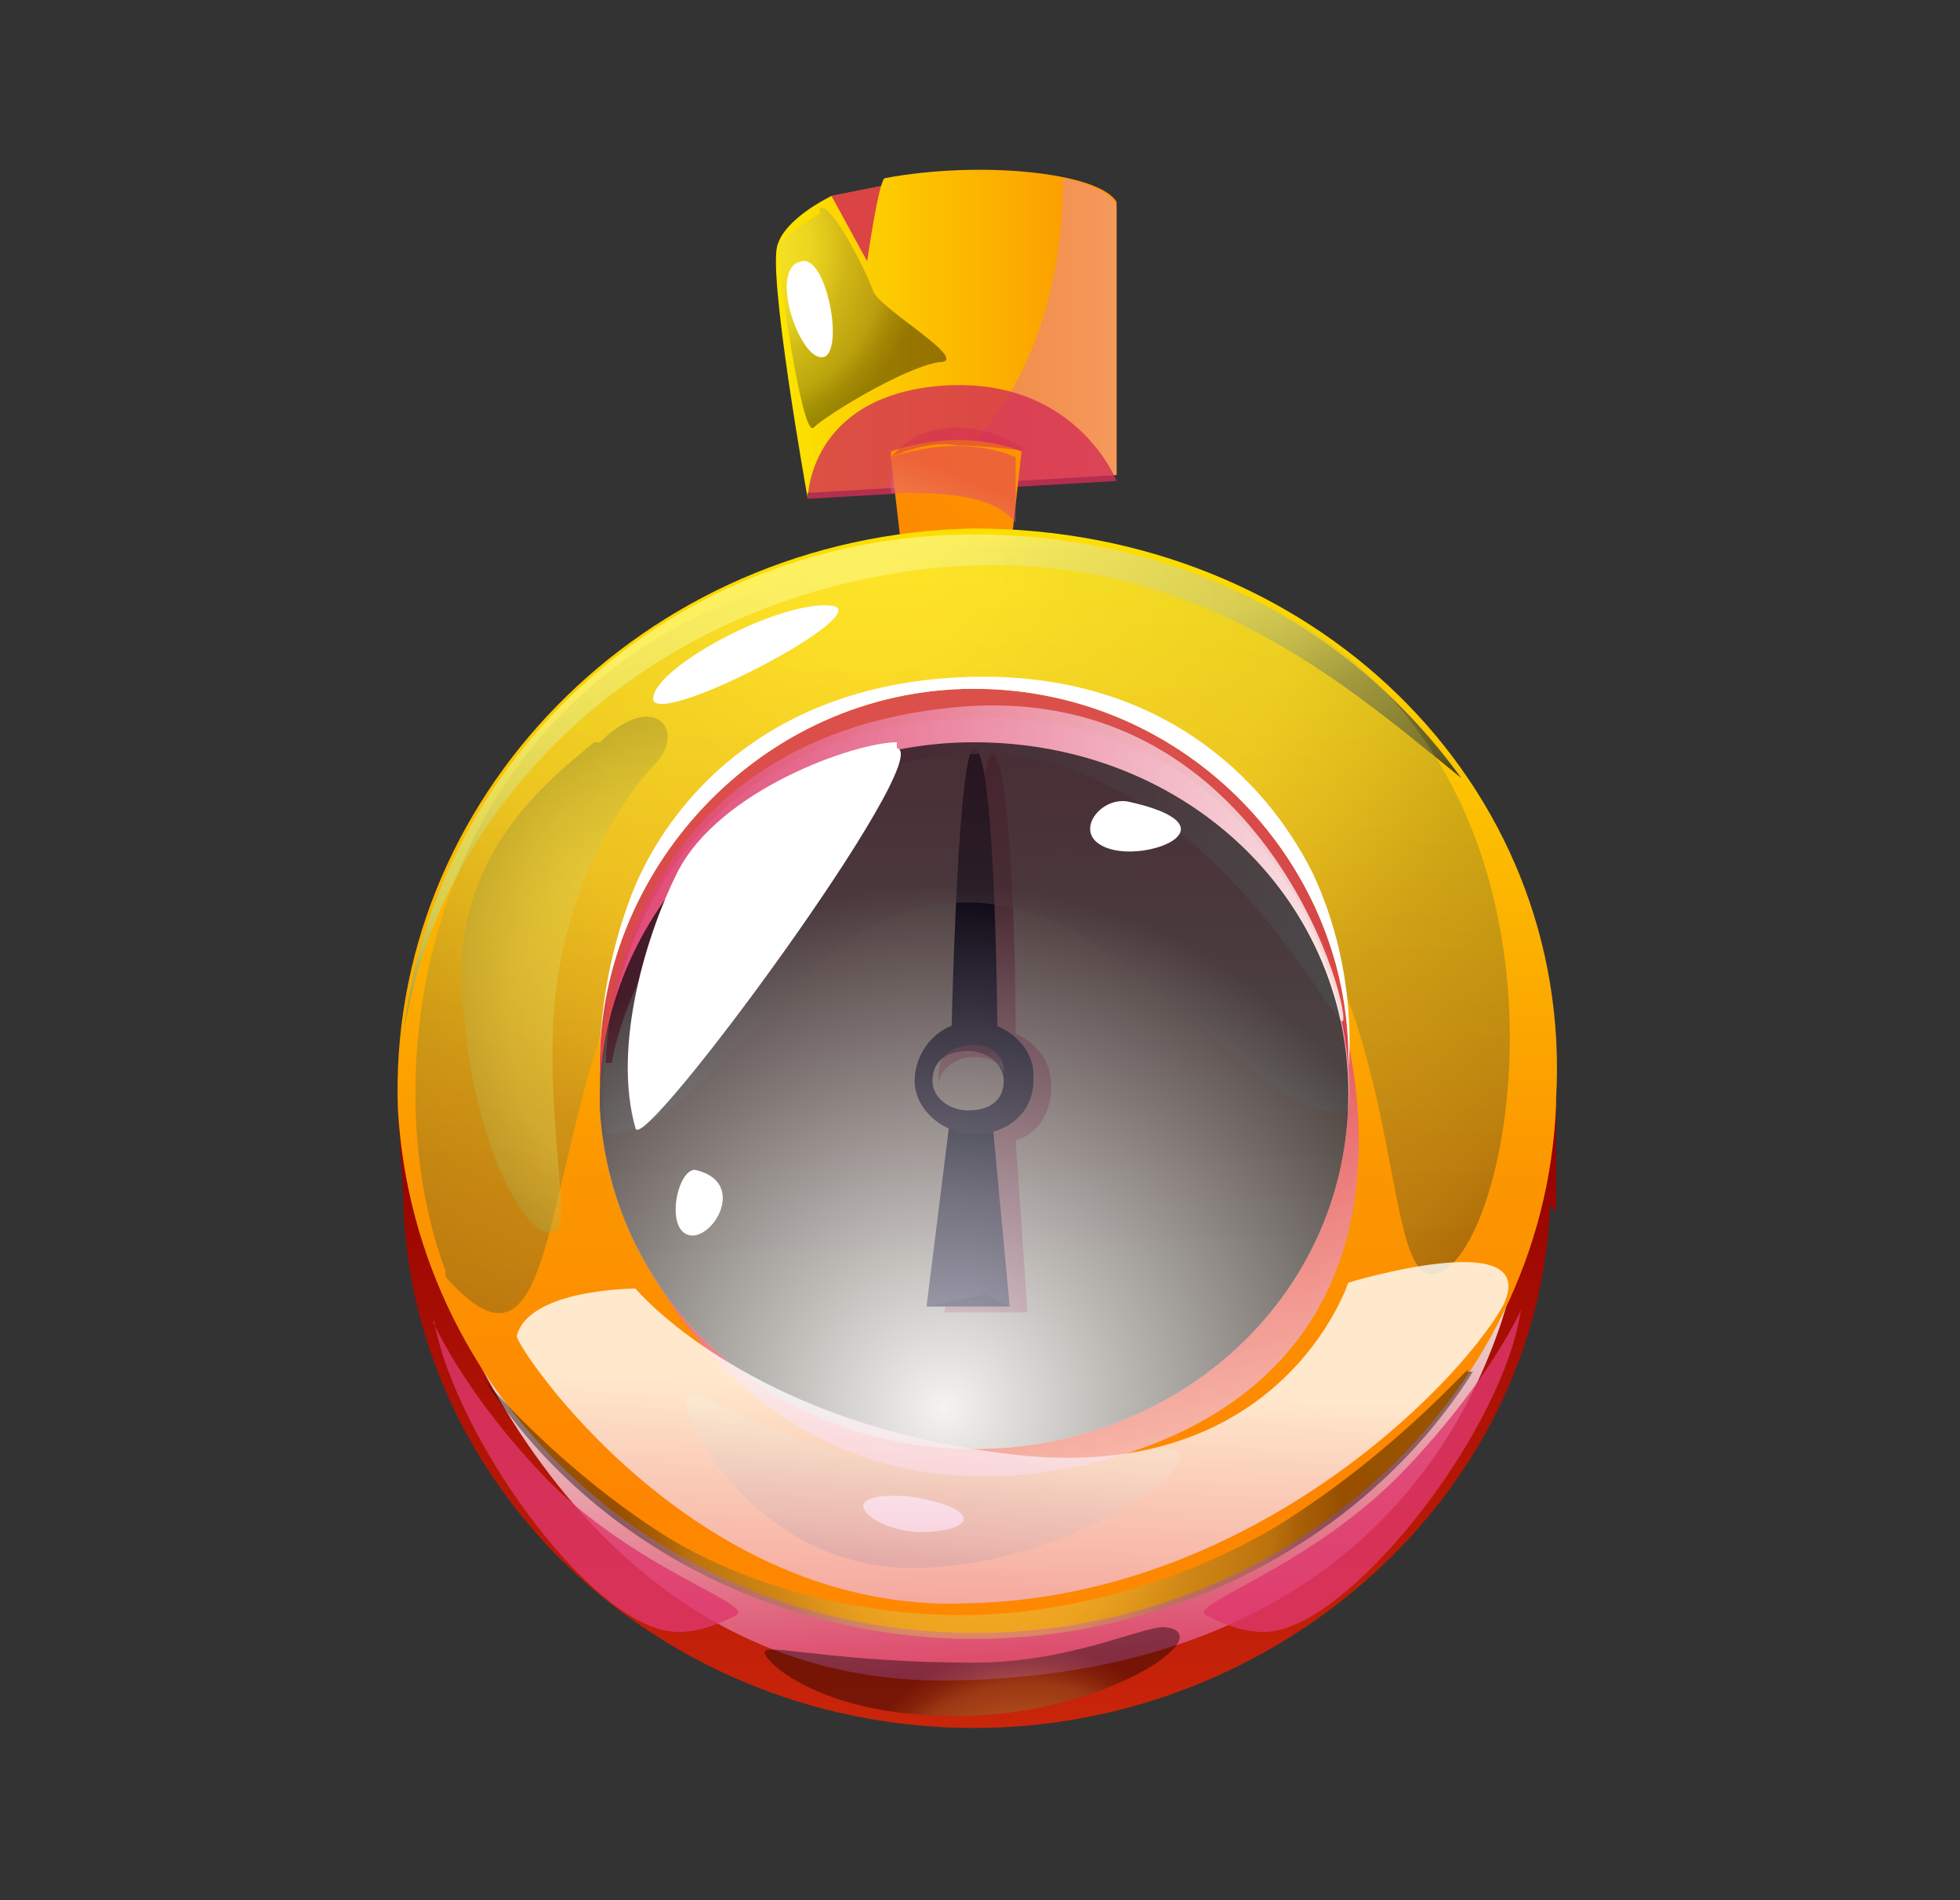 <?xml version="1.0" encoding="UTF-8"?>
<svg xmlns="http://www.w3.org/2000/svg" width="33" height="32" xmlns:xlink="http://www.w3.org/1999/xlink" viewBox="0 0 33 32">
  <rect x="0" y="0" width="33" height="32" fill="#333333" stroke="none"/>
  <defs>
    <style>
      .cls-1 {
        fill: url(#Gradient_9);
      }

      .cls-2 {
        fill: url(#_ÂÁ_Ï_ÌÌ_È_____ËÂÌÚ_218);
      }

      .cls-2, .cls-3, .cls-4, .cls-5, .cls-6, .cls-7, .cls-8, .cls-9, .cls-10, .cls-11, .cls-12, .cls-13, .cls-14 {
        mix-blend-mode: multiply;
      }

      .cls-2, .cls-3, .cls-5, .cls-6, .cls-12, .cls-13, .cls-14 {
        opacity: .8;
      }

      .cls-15 {
        fill: url(#radial-gradient);
      }

      .cls-15, .cls-16, .cls-17, .cls-18, .cls-19, .cls-20, .cls-21, .cls-22 {
        mix-blend-mode: screen;
      }

      .cls-15, .cls-16, .cls-17, .cls-18, .cls-19, .cls-22 {
        opacity: .4;
      }

      .cls-23, .cls-24 {
        fill: #fff;
      }

      .cls-25 {
        fill: url(#_ÂÁ_Ï_ÌÌ_È_____ËÂÌÚ_507-2);
      }

      .cls-26 {
        fill: url(#_ÂÁ_Ï_ÌÌ_È_____ËÂÌÚ_519-2);
      }

      .cls-27 {
        fill: url(#_ÂÁ_Ï_ÌÌ_È_____ËÂÌÚ_519-3);
      }

      .cls-28 {
        fill: url(#_ÂÁ_Ï_ÌÌ_È_____ËÂÌÚ_519-4);
      }

      .cls-3, .cls-4 {
        fill: #d42f55;
      }

      .cls-4, .cls-7, .cls-8, .cls-9, .cls-10, .cls-11 {
        opacity: .5;
      }

      .cls-16 {
        fill: url(#radial-gradient-2);
      }

      .cls-17 {
        fill: url(#radial-gradient-5);
      }

      .cls-18 {
        fill: url(#radial-gradient-3);
      }

      .cls-19 {
        fill: url(#radial-gradient-4);
      }

      .cls-24 {
        mix-blend-mode: soft-light;
      }

      .cls-20 {
        fill: url(#_ÂÁ_Ï_ÌÌ_È_____ËÂÌÚ_1604);
      }

      .cls-5 {
        fill: url(#_ÂÁ_Ï_ÌÌ_È_____ËÂÌÚ_218-10);
      }

      .cls-6 {
        fill: url(#_ÂÁ_Ï_ÌÌ_È_____ËÂÌÚ_218-11);
      }

      .cls-21 {
        fill: url(#_ÂÁ_Ï_ÌÌ_È_____ËÂÌÚ_529);
        opacity: .7;
      }

      .cls-29 {
        fill: url(#Gradient_9-2);
      }

      .cls-30 {
        fill: url(#Gradient_9-3);
      }

      .cls-31 {
        fill: url(#Gradient_9-4);
      }

      .cls-32 {
        isolation: isolate;
      }

      .cls-7 {
        fill: url(#_ÂÁ_Ï_ÌÌ_È_____ËÂÌÚ_218-9);
      }

      .cls-8 {
        fill: url(#_ÂÁ_Ï_ÌÌ_È_____ËÂÌÚ_218-7);
      }

      .cls-9 {
        fill: url(#_ÂÁ_Ï_ÌÌ_È_____ËÂÌÚ_218-8);
      }

      .cls-10 {
        fill: url(#_ÂÁ_Ï_ÌÌ_È_____ËÂÌÚ_218-4);
      }

      .cls-11 {
        fill: url(#_ÂÁ_Ï_ÌÌ_È_____ËÂÌÚ_218-5);
      }

      .cls-12 {
        fill: url(#_ÂÁ_Ï_ÌÌ_È_____ËÂÌÚ_218-6);
      }

      .cls-13 {
        fill: url(#_ÂÁ_Ï_ÌÌ_È_____ËÂÌÚ_218-3);
      }

      .cls-14 {
        fill: url(#_ÂÁ_Ï_ÌÌ_È_____ËÂÌÚ_218-2);
      }

      .cls-33 {
        fill: url(#_ÂÁ_Ï_ÌÌ_È_____ËÂÌÚ_743);
      }

      .cls-34 {
        fill: url(#_ÂÁ_Ï_ÌÌ_È_____ËÂÌÚ_519);
      }

      .cls-35 {
        fill: url(#_ÂÁ_Ï_ÌÌ_È_____ËÂÌÚ_507);
      }

      .cls-22 {
        fill: url(#_ÂÁ_Ï_ÌÌ_È_____ËÂÌÚ_1604-2);
      }
    </style>
    <linearGradient id="_ÂÁ_Ï_ÌÌ_È_____ËÂÌÚ_519" data-name="¡ÂÁ˚ÏˇÌÌ˚È „‡‰ËÂÌÚ 519" x1="13.7" y1="6.2" x2="14.4" y2="4.1" gradientTransform="matrix(1, 0, 0, 1, 0, 0)" gradientUnits="userSpaceOnUse">
      <stop offset="0" stop-color="#fcf800"/>
      <stop offset=".5" stop-color="#fc9700"/>
      <stop offset=".7" stop-color="#fe8500"/>
      <stop offset="1" stop-color="#fc9700"/>
    </linearGradient>
    <linearGradient id="_ÂÁ_Ï_ÌÌ_È_____ËÂÌÚ_743" data-name="¡ÂÁ˚ÏˇÌÌ˚È „‡‰ËÂÌÚ 743" x1="16.5" y1="33.1" x2="16.5" y2="18.5" gradientTransform="matrix(1, 0, 0, 1, 0, 0)" gradientUnits="userSpaceOnUse">
      <stop offset="0" stop-color="#de330e"/>
      <stop offset="1" stop-color="#930000"/>
    </linearGradient>
    <linearGradient id="_ÂÁ_Ï_ÌÌ_È_____ËÂÌÚ_218" data-name="¡ÂÁ˚ÏˇÌÌ˚È „‡‰ËÂÌÚ 218" x1="16.9" y1="28.9" x2="16.5" y2="22.9" gradientTransform="matrix(1, 0, 0, 1, 0, 0)" gradientUnits="userSpaceOnUse">
      <stop offset="0" stop-color="#de376d"/>
      <stop offset="1" stop-color="#fff"/>
    </linearGradient>
    <linearGradient id="_ÂÁ_Ï_ÌÌ_È_____ËÂÌÚ_218-2" data-name="¡ÂÁ˚ÏˇÌÌ˚È „‡‰ËÂÌÚ 218" x1="10.1" y1="28.5" x2="10.2" y2="30.8" xlink:href="#_ÂÁ_Ï_ÌÌ_È_____ËÂÌÚ_218"/>
    <linearGradient id="_ÂÁ_Ï_ÌÌ_È_____ËÂÌÚ_218-3" data-name="¡ÂÁ˚ÏˇÌÌ˚È „‡‰ËÂÌÚ 218" x1="270.8" y1="28.5" x2="271" y2="30.9" gradientTransform="translate(293.5) rotate(-180) scale(1 -1)" xlink:href="#_ÂÁ_Ï_ÌÌ_È_____ËÂÌÚ_218"/>
    <linearGradient id="_ÂÁ_Ï_ÌÌ_È_____ËÂÌÚ_519-2" data-name="¡ÂÁ˚ÏˇÌÌ˚È „‡‰ËÂÌÚ 519" x1="11.8" y1="5.7" x2="25.2" y2="5.7" xlink:href="#_ÂÁ_Ï_ÌÌ_È_____ËÂÌÚ_519"/>
    <radialGradient id="radial-gradient" cx="12.3" cy="4.2" fx="12.3" fy="4.2" r="3.3" gradientTransform="matrix(1, 0, 0, 1, 0, 0)" gradientUnits="userSpaceOnUse">
      <stop offset="0" stop-color="#fff261"/>
      <stop offset=".1" stop-color="#faed5f"/>
      <stop offset=".2" stop-color="#ece05a"/>
      <stop offset=".4" stop-color="#d6cb51"/>
      <stop offset=".5" stop-color="#b6ad45"/>
      <stop offset=".6" stop-color="#8e8636"/>
      <stop offset=".8" stop-color="#5c5723"/>
      <stop offset=".9" stop-color="#22210d"/>
      <stop offset="1" stop-color="#000"/>
    </radialGradient>
    <linearGradient id="_ÂÁ_Ï_ÌÌ_È_____ËÂÌÚ_218-4" data-name="¡ÂÁ˚ÏˇÌÌ˚È „‡‰ËÂÌÚ 218" x1="14.8" y1="5.7" x2="22.5" y2="5.7" xlink:href="#_ÂÁ_Ï_ÌÌ_È_____ËÂÌÚ_218"/>
    <linearGradient id="_ÂÁ_Ï_ÌÌ_È_____ËÂÌÚ_519-3" data-name="¡ÂÁ˚ÏˇÌÌ˚È „‡‰ËÂÌÚ 519" x1="6.2" y1="16.7" x2="18.1" y2="7.4" xlink:href="#_ÂÁ_Ï_ÌÌ_È_____ËÂÌÚ_519"/>
    <linearGradient id="_ÂÁ_Ï_ÌÌ_È_____ËÂÌÚ_218-5" data-name="¡ÂÁ˚ÏˇÌÌ˚È „‡‰ËÂÌÚ 218" x1="16.2" y1="8" x2="15" y2="11.1" xlink:href="#_ÂÁ_Ï_ÌÌ_È_____ËÂÌÚ_218"/>
    <linearGradient id="_ÂÁ_Ï_ÌÌ_È_____ËÂÌÚ_519-4" data-name="¡ÂÁ˚ÏˇÌÌ˚È „‡‰ËÂÌÚ 519" x1="16.5" y1="5.3" x2="16.5" y2="33.9" xlink:href="#_ÂÁ_Ï_ÌÌ_È_____ËÂÌÚ_519"/>
    <linearGradient id="_ÂÁ_Ï_ÌÌ_È_____ËÂÌÚ_218-6" data-name="¡ÂÁ˚ÏˇÌÌ˚È „‡‰ËÂÌÚ 218" x1="16.3" y1="18" x2="18.6" y2="27.8" xlink:href="#_ÂÁ_Ï_ÌÌ_È_____ËÂÌÚ_218"/>
    <linearGradient id="_ÂÁ_Ï_ÌÌ_È_____ËÂÌÚ_1604" data-name="¡ÂÁ˚ÏˇÌÌ˚È „‡‰ËÂÌÚ 1604" x1="13.4" y1="9.3" x2="16.6" y2="17.6" gradientTransform="matrix(1, 0, 0, 1, 0, 0)" gradientUnits="userSpaceOnUse">
      <stop offset="0" stop-color="#fff261"/>
      <stop offset=".1" stop-color="#faed5f"/>
      <stop offset=".2" stop-color="#ece05a"/>
      <stop offset=".4" stop-color="#d6cb51"/>
      <stop offset=".5" stop-color="#b6ad45"/>
      <stop offset=".6" stop-color="#8e8636"/>
      <stop offset=".8" stop-color="#5c5723"/>
      <stop offset=".9" stop-color="#22210d"/>
      <stop offset="1" stop-color="#000"/>
    </linearGradient>
    <radialGradient id="radial-gradient-2" cx="14.7" cy="9.5" fx="14.7" fy="9.5" r="17.8" xlink:href="#radial-gradient"/>
    <radialGradient id="radial-gradient-3" cx="16.5" cy="25.3" fx="16.5" fy="25.3" r="6.1" xlink:href="#radial-gradient"/>
    <linearGradient id="_ÂÁ_Ï_ÌÌ_È_____ËÂÌÚ_507" data-name="¡ÂÁ˚ÏˇÌÌ˚È „‡‰ËÂÌÚ 507" x1="16.3" y1="12" x2="16.5" y2="21.5" gradientTransform="matrix(1, 0, 0, 1, 0, 0)" gradientUnits="userSpaceOnUse">
      <stop offset="0" stop-color="#ffbdca"/>
      <stop offset="1" stop-color="#ffe8d3"/>
    </linearGradient>
    <linearGradient id="_ÂÁ_Ï_ÌÌ_È_____ËÂÌÚ_218-7" data-name="¡ÂÁ˚ÏˇÌÌ˚È „‡‰ËÂÌÚ 218" x1="13" y1="19.2" x2="7.4" y2="21.7" xlink:href="#_ÂÁ_Ï_ÌÌ_È_____ËÂÌÚ_218"/>
    <linearGradient id="Gradient_9" data-name="Gradient 9" x1="16.6" y1="10.8" x2="16.4" y2="18.4" gradientTransform="matrix(1, 0, 0, 1, 0, 0)" gradientUnits="userSpaceOnUse">
      <stop offset="0" stop-color="#161236"/>
      <stop offset="1" stop-color="#361e47"/>
    </linearGradient>
    <linearGradient id="Gradient_9-2" data-name="Gradient 9" x1="16.5" y1="19" x2="16.4" y2="20.1" xlink:href="#Gradient_9"/>
    <linearGradient id="Gradient_9-3" data-name="Gradient 9" x1="16.3" y1="22.2" x2="16.2" y2="22.9" xlink:href="#Gradient_9"/>
    <linearGradient id="Gradient_9-4" data-name="Gradient 9" x1="14.1" y1="23" x2="14.9" y2="21.3" xlink:href="#Gradient_9"/>
    <linearGradient id="_ÂÁ_Ï_ÌÌ_È_____ËÂÌÚ_507-2" data-name="¡ÂÁ˚ÏˇÌÌ˚È „‡‰ËÂÌÚ 507" x1="16.3" y1="16.5" x2="16.4" y2="19.3" xlink:href="#_ÂÁ_Ï_ÌÌ_È_____ËÂÌÚ_507"/>
    <linearGradient id="_ÂÁ_Ï_ÌÌ_È_____ËÂÌÚ_218-8" data-name="¡ÂÁ˚ÏˇÌÌ˚È „‡‰ËÂÌÚ 218" x1="16.2" y1="17.9" x2="16.6" y2="18.7" xlink:href="#_ÂÁ_Ï_ÌÌ_È_____ËÂÌÚ_218"/>
    <linearGradient id="_ÂÁ_Ï_ÌÌ_È_____ËÂÌÚ_218-9" data-name="¡ÂÁ˚ÏˇÌÌ˚È „‡‰ËÂÌÚ 218" x1="16.7" y1="9.9" x2="16.4" y2="18.7" xlink:href="#_ÂÁ_Ï_ÌÌ_È_____ËÂÌÚ_218"/>
    <radialGradient id="radial-gradient-4" cx="17.3" cy="30.9" fx="17.3" fy="30.9" r="3.2" xlink:href="#radial-gradient"/>
    <linearGradient id="_ÂÁ_Ï_ÌÌ_È_____ËÂÌÚ_1604-2" data-name="¡ÂÁ˚ÏˇÌÌ˚È „‡‰ËÂÌÚ 1604" x1="15.9" y1="22.8" x2="15.3" y2="26.6" xlink:href="#_ÂÁ_Ï_ÌÌ_È_____ËÂÌÚ_1604"/>
    <radialGradient id="radial-gradient-5" cx="12" cy="17.3" fx="12" fy="17.3" r="8.6" xlink:href="#radial-gradient"/>
    <linearGradient id="_ÂÁ_Ï_ÌÌ_È_____ËÂÌÚ_218-10" data-name="¡ÂÁ˚ÏˇÌÌ˚È „‡‰ËÂÌÚ 218" x1="10.2" y1="14.9" x2="22.6" y2="14.9" xlink:href="#_ÂÁ_Ï_ÌÌ_È_____ËÂÌÚ_218"/>
    <radialGradient id="_ÂÁ_Ï_ÌÌ_È_____ËÂÌÚ_529" data-name="¡ÂÁ˚ÏˇÌÌ˚È „‡‰ËÂÌÚ 529" cx="15.9" cy="23.7" fx="15.9" fy="23.7" r="8.8" gradientTransform="matrix(1, 0, 0, 1, 0, 0)" gradientUnits="userSpaceOnUse">
      <stop offset="0" stop-color="#f1f9fe"/>
      <stop offset="1" stop-color="#000"/>
    </radialGradient>
    <linearGradient id="_ÂÁ_Ï_ÌÌ_È_____ËÂÌÚ_218-11" data-name="¡ÂÁ˚ÏˇÌÌ˚È „‡‰ËÂÌÚ 218" x1="16.7" y1="32.8" x2="17" y2="23.4" xlink:href="#_ÂÁ_Ï_ÌÌ_È_____ËÂÌÚ_218"/>
  </defs>
  <g class="cls-32">
    <g id="Layer_1" data-name="Layer 1">
      <g>
        <polygon class="cls-34" points="14 3.3 15 3.1 14.9 4.8 14.6 4.8 14 3.3"/>
        <polygon class="cls-3" points="14 3.3 15 3.1 14.9 4.8 14.6 4.8 14 3.3"/>
        <path class="cls-33" d="M26.1,20.3c-.2,4.9-4.6,8.8-9.7,8.8s-9.3-3.8-9.6-8.6c0-.9-.2-1.8,0-3,1-4,5-6.5,9.6-6.6,5,0,9.2,3,9.8,7.6,0,.5,0,1.4,0,1.9Z"/>
        <path class="cls-2" d="M7.1,20.6s2.1,7.8,8.9,7.7c6.9-.1,9.1-4.5,9.6-7.3,.5-2.9-18.5-.4-18.5-.4Z"/>
        <path class="cls-14" d="M7.3,22.2c.3,1.8,2.3,4.7,3.7,5.2,.5,.2,1,0,1.4-.2,.3-.2-1.8-.8-3.3-2.4-1.5-1.6-1.9-2.8-1.8-2.5Z"/>
        <path class="cls-13" d="M25.6,22.1c-.3,1.9-2.5,4.8-3.9,5.3-.5,.2-1,0-1.4-.2-.3-.2,1.8-.8,3.4-2.5,1.6-1.7,2-2.9,1.9-2.6Z"/>
        <path class="cls-26" d="M13.6,8.4s-.7-3.9-.5-4.3c.1-.3,.5-.6,.9-.8,0,0,.6,1.1,.6,1.1,0,0,.2-1.4,.3-1.4,1.6-.3,3.6-.1,3.9,.4,0,.2,0,4.6,0,4.6l-5.2,.3Z"/>
        <path class="cls-15" d="M13.8,3.6c0,0-.7,.4-.7,.6,0,.3,.4,3.2,.6,3,.2-.2,1.5-1,2.1-1.1,.6,0-1-.9-1.1-1.2-.1-.3-.7-1.5-.9-1.4Z"/>
        <path class="cls-10" d="M18.8,3.5c0-.2-.4-.4-.9-.5,0,2.2-.8,4.2-2.4,5.2l3.3-.2s0-4.3,0-4.6Z"/>
        <path class="cls-3" d="M13.6,8.4s0-1.7,2.2-1.9c2.3-.2,3,1.6,3,1.6l-5.2,.3Z"/>
        <path class="cls-27" d="M15,7.7l.3,2.6h1.6l.3-2.7c-.8-.3-1.6-.2-2.2,0Z"/>
        <path class="cls-11" d="M15,7.7v.6c.8,0,1.7,0,2.1,.5v-1.1c-.7-.3-1.5-.2-2.1,0Z"/>
        <path class="cls-28" d="M26.2,18.6c-.2,5-4.6,8.9-9.8,8.9-5.1,0-9.4-3.8-9.7-8.8-.2-5.2,4.1-9.7,9.7-9.8,5.7,0,10.1,4.3,9.8,9.6Z"/>
        <path class="cls-12" d="M10.7,20.9s2.2,5.4,8.2,3.6c5.7-1.8,3.6-7.7,3.6-7.7l-11.7,4.2Z"/>
        <path class="cls-20" d="M14.8,9.7c4.8-.9,7.7,1.7,9.8,3.4-1.8-2.5-4.7-4.1-8.2-4.1-5.1,0-9.1,3.8-9.6,8.4,.5-3.3,3.3-6.8,8-7.7Z"/>
        <path class="cls-16" d="M7.5,21.4c-1.5-4,0-11.9,9.1-12.1,10.8-.2,9.3,11.2,7.7,12.1-1.6,.9,.4-9-8.1-9-8.4,0-5.6,12.6-8.7,9.1Z"/>
        <path class="cls-18" d="M24.8,23.1c-1.7,2.7-4.9,4.5-8.4,4.5-3.4,0-6.5-1.7-8.2-4.3-.3-.4,.9,1.2,2.9,2.5,1.4,.9,3.3,1.4,5.1,1.4,1.8,0,3.8-.6,5.3-1.5,2.1-1.3,3.4-2.9,3.2-2.6Z"/>
        <path class="cls-35" d="M22.7,18.6c-.1,3.3-2.9,5.8-6.3,5.8-3.4,0-6.1-2.5-6.3-5.7-.1-3.3,2.7-6.2,6.3-6.2,3.6,0,6.4,2.7,6.3,6.1Z"/>
        <path class="cls-8" d="M17.7,18.3c0-.4-.2-.7-.6-.9,0-1.6-.1-4.7-.4-4.7-.2,0-.4,3.1-.4,4.7-.4,.1-.6,.5-.6,.9,0,.4,.3,.7,.6,.9l-.4,2.9h1.4l-.2-2.9c.4-.1,.6-.5,.6-.9Z"/>
        <g>
          <path class="cls-1" d="M16.8,18.2s0-5.6-.4-5.6c-.3,0-.4,5.6-.4,5.6l.4,.7,.4-.7Z"/>
          <polygon class="cls-29" points="16 18.8 15.6 22 17 22 16.7 18.8 16 18.8"/>
          <polygon class="cls-30" points="15.6 22 16.6 21.8 17 22 15.6 22"/>
        </g>
        <path class="cls-31" d="M17.4,18.2c0,.5-.4,.9-1,.9-.5,0-1-.4-1-.9,0-.5,.4-1,1-1,.5,0,1,.4,1,.9Z"/>
        <path class="cls-25" d="M16.9,18.2c0,.3-.2,.5-.6,.5-.3,0-.6-.2-.6-.5,0-.3,.2-.5,.6-.5,.3,0,.6,.2,.6,.5Z"/>
        <path class="cls-9" d="M16.9,18.1c0-.2-.3-.3-.5-.3-.3,0-.6,.2-.6,.5,0,0,0,0,0,.1,0,0,0-.2,0-.3,0-.3,.2-.5,.6-.5,.3,0,.5,.2,.5,.4Z"/>
        <path class="cls-3" d="M22.7,18c0,.1,0,.2,0,.3,0-3.2-2.8-5.8-6.3-5.8-3.4,0-6.2,2.7-6.3,5.9,0,0,0-.2,0-.3-.1-3.4,2.7-6.5,6.3-6.5,3.6,0,6.4,3,6.3,6.4Z"/>
        <path class="cls-24" d="M22.7,18c0,0,.2-1.6-.6-3.3-.8-1.6-2.6-3.4-5.8-3.3-3.2,.1-4.9,1.9-5.6,3.5-.7,1.7-.6,3.2-.6,3.2-.1-3.4,2.7-6.5,6.3-6.5,3.6,0,6.4,3,6.3,6.4Z"/>
        <path class="cls-7" d="M10.2,19.1c-.3-2.1,.8-6.7,5.9-7,5.2-.3,6.8,4.5,6.6,6.6-1.4,.4-3.7-3.6-6.5-3.5-2.8,0-4.2,3.9-6,3.9Z"/>
        <path class="cls-19" d="M12.9,27.8c-.2,0,.7,1.1,3.2,1.1,2.5,0,4.5-1.4,3.5-1.5-.4,0-1.6,.6-3.2,.6-2.2,0-3.4-.3-3.5-.2Z"/>
        <path class="cls-4" d="M15,7.7s.6-.3,1.1-.2c.5,0,1.2,.1,1.2,.1,0,0-.5-.4-1.2-.4-.7,0-1,.4-1,.4Z"/>
        <path class="cls-22" d="M11.7,23.5c-.6-.3,.7,2.8,3.5,2.9,2.8,.1,5.7-2.1,4.3-2-1.4,.2-3.4,1.3-7.7-.9Z"/>
        <path class="cls-23" d="M15.5,25.8c.9,0,1.1-.4-.2-.6-1.4-.1-.6,.6,.2,.6Z"/>
        <path class="cls-17" d="M10,12.5c-.7,.6-2.5,1.9-2.2,4.5,.2,2.5,1.2,4.1,1.6,3.7,.2-.2-.3-2.5,0-4.3,.3-1.9,1.3-3.2,1.6-3.5,.6-.6,0-1.3-.9-.4Z"/>
        <path class="cls-23" d="M11,11.8c-.1-.5,2.1-1.7,3-1.6,.8,.1-2.8,2-3,1.6Z"/>
        <path class="cls-23" d="M13.5,4.4c-.6,.1,0,1.8,.4,1.6,.3-.2,0-1.7-.4-1.6Z"/>
        <path class="cls-5" d="M10.2,17.9c0,0,0-5.5,6-6,5.2-.4,6.6,5.3,6.4,5.3-.2,0-2.5-4.6-6.2-4.5-2.1,0-3.9,1.4-5,2.8-.9,1.1-1.1,2.4-1.1,2.4Z"/>
        <path class="cls-21" d="M22.7,18.6c-.1,3.3-2.9,5.8-6.3,5.8-3.4,0-6.1-2.5-6.3-5.7-.1-3.3,2.7-6.2,6.3-6.2,3.6,0,6.4,2.7,6.3,6.1Z"/>
        <g>
          <path class="cls-23" d="M15.1,12.5c-.7,0-3,.8-3.7,2.2-.5,1-1.1,2.9-.7,4.3,.1,.5,5.1-6.3,4.4-6.4Z"/>
          <path class="cls-23" d="M11.7,19.7c-.3,0-.5,1-.1,1.1,.4,.1,1-.9,.1-1.1Z"/>
          <path class="cls-23" d="M19,13.5c-.5-.1-1,.6-.3,.8,.7,.2,2.1-.4,.3-.8Z"/>
        </g>
        <path class="cls-6" d="M8.7,22.5c0,.2,3,4.7,7.6,4.5,4.7-.1,8.2-3.6,9-5,.7-1.4-2.6-.4-2.6-.4,0,0-1.1,3.4-5.6,2.9-4.5-.5-6.4-2.8-6.4-2.8,0,0-1.8,0-2,.8Z"/>
      </g>
    </g>
  </g>
</svg>